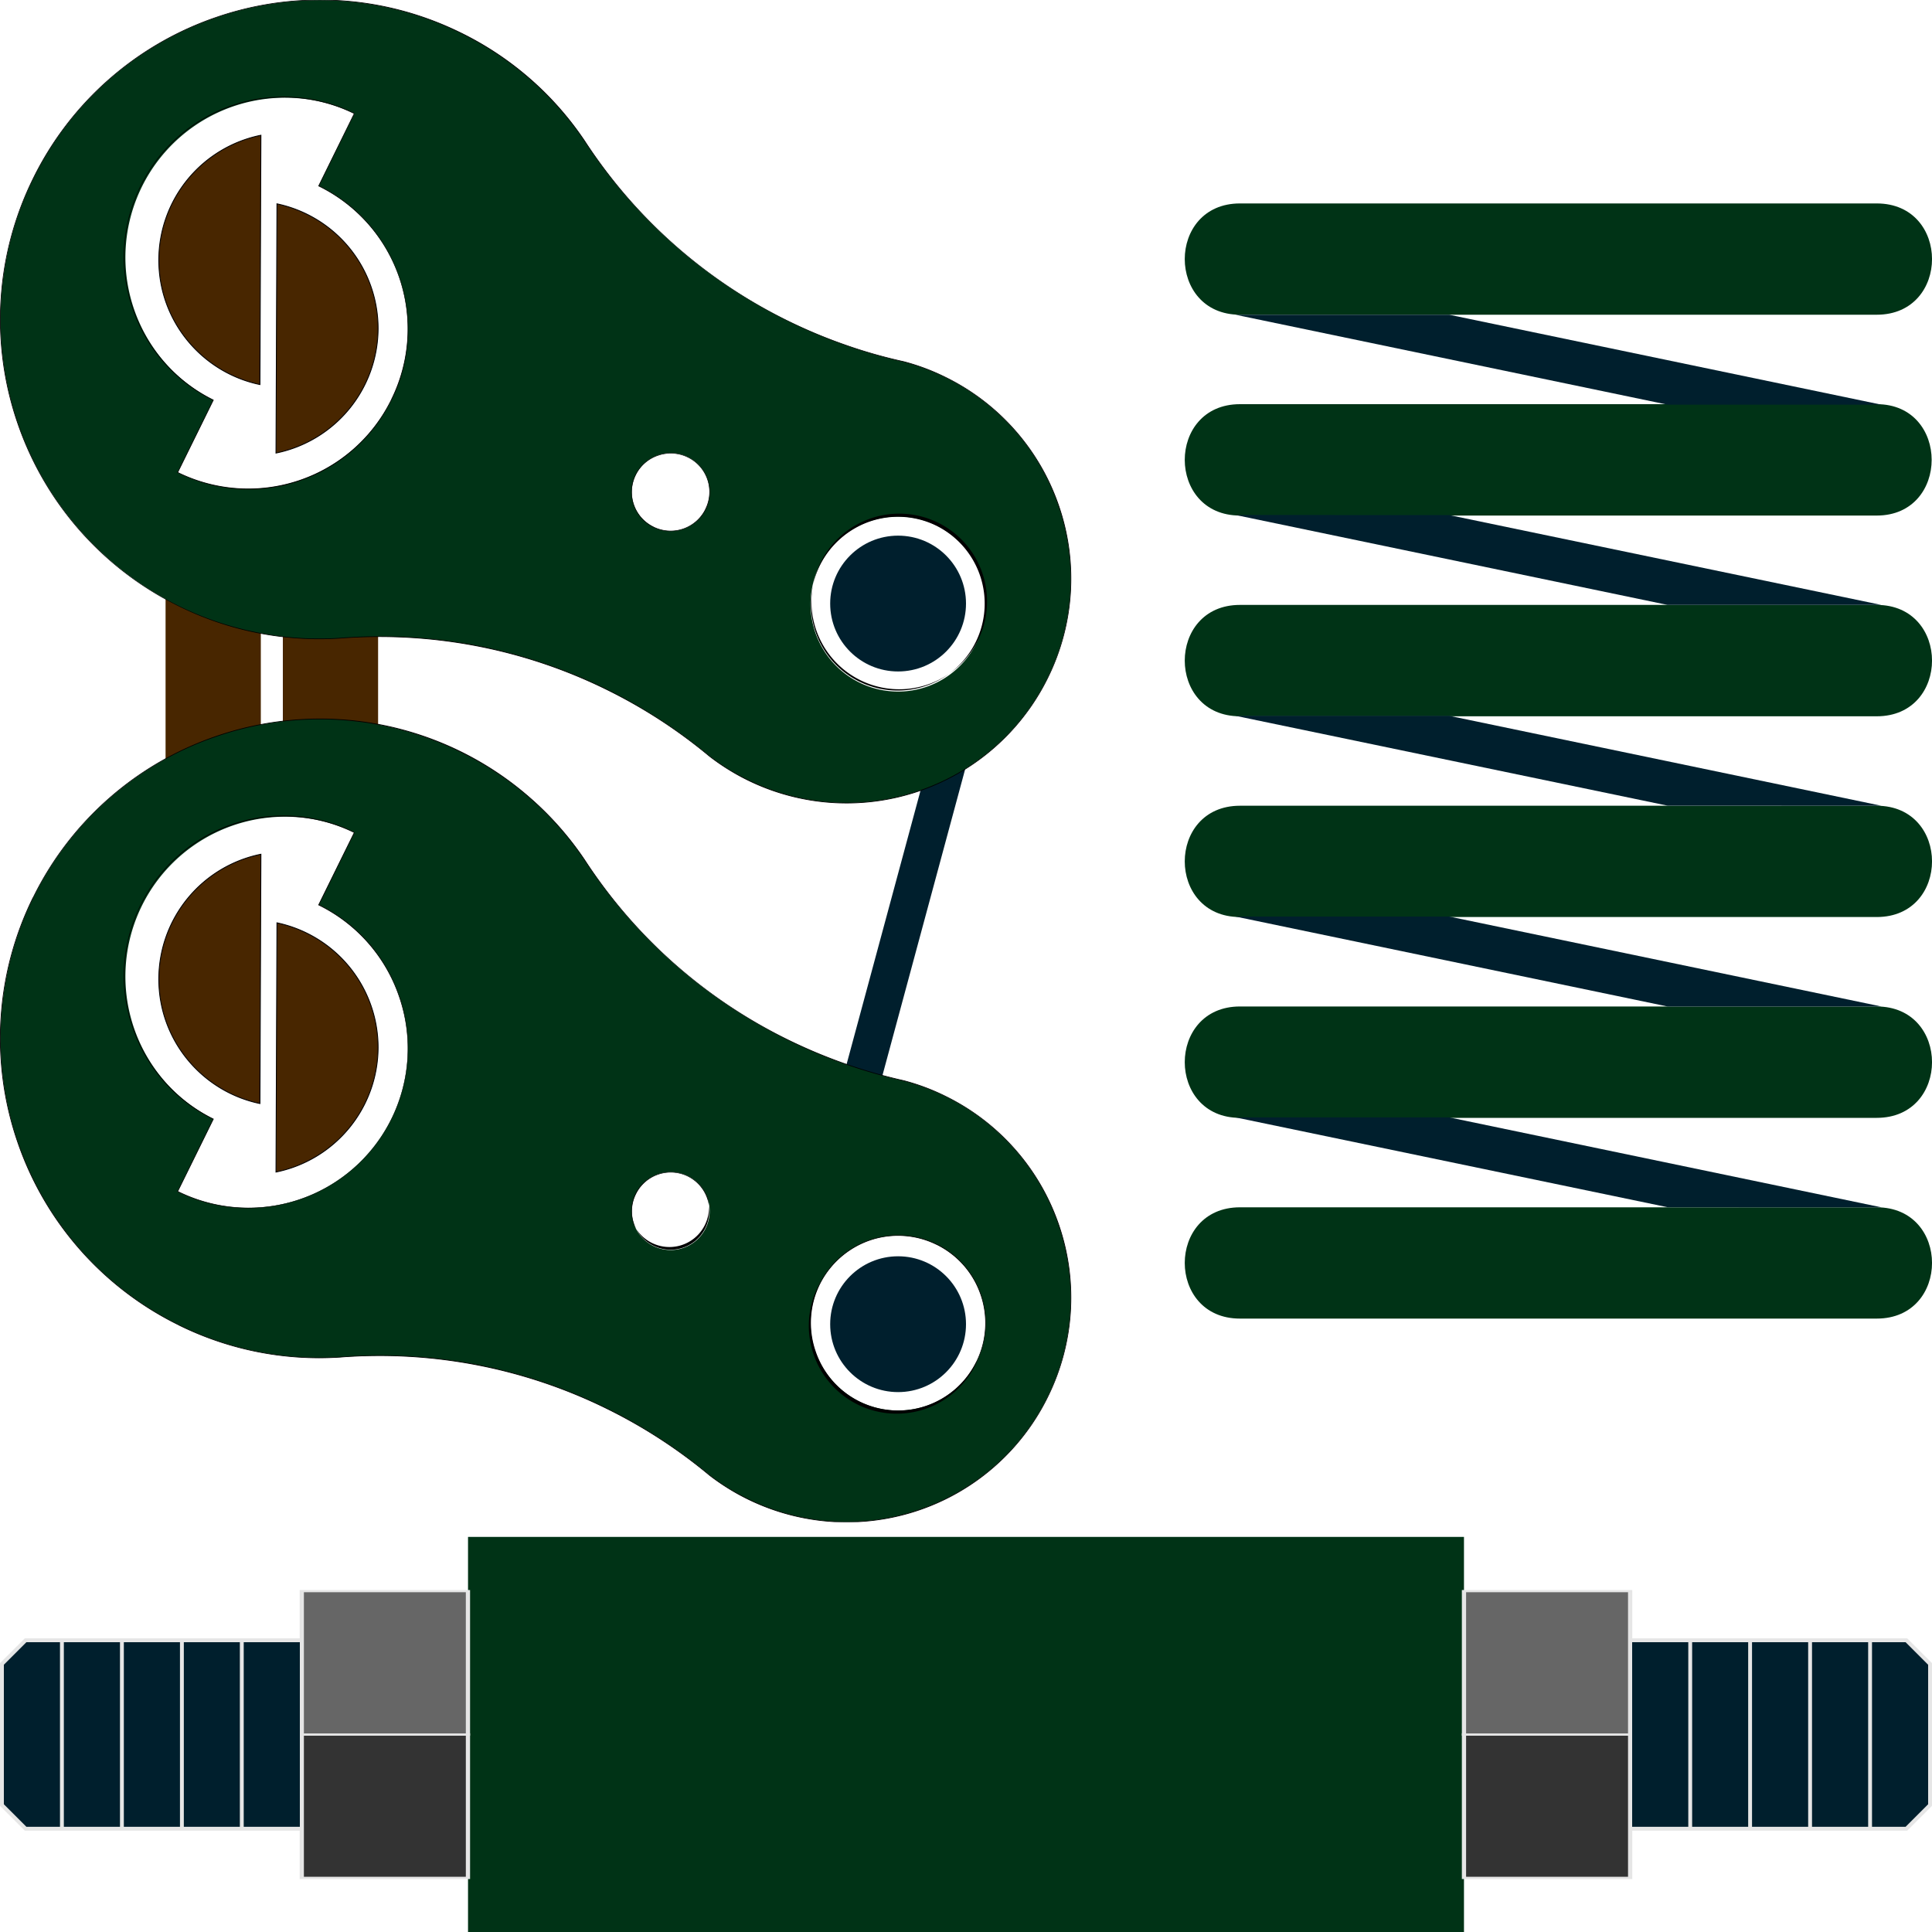 <svg xmlns="http://www.w3.org/2000/svg" xml:space="preserve" width="200" height="200" viewBox="0 0 2000 2000" shape-rendering="geometricPrecision" text-rendering="geometricPrecision" image-rendering="optimizeQuality" fill-rule="evenodd" clip-rule="evenodd"><defs><style>.prefix__str0,.prefix__str1{stroke-miterlimit:22.926}.prefix__str1{stroke:#e6e6e6;stroke-width:4}.prefix__str0{stroke:#000;stroke-width:.9}.prefix__fil1{fill:#001f2d}.prefix__fil2{fill:#003316}.prefix__fil4{fill:#333}.prefix__fil0{fill:#482600}.prefix__fil5{fill:#666}.prefix__fil3{fill:#000;fill-rule:nonzero}</style></defs><g id="prefix__Layer_x0020_1"><path class="prefix__fil0" d="M171.4 557.7H270v273.6h-98.6zm121.4 0h98.6v273.6h-98.6z"/><path class="prefix__fil1" d="m972.1 747.4 37.5 10.1-122.3 452.8-37.5-10.2z"/><path class="prefix__fil2" d="M1084.7 701.5a232.2 232.2 0 0 1-350.3 81.3 530 530 0 0 0-106.4-69 529 529 0 0 0-276.4-53.1A330.6 330.6 0 1 1 605 145.6a529 529 0 0 0 210.8 186.6q58.5 28.7 119.6 42.2a232.3 232.3 0 0 1 149.3 327.1M848.4 585.3a90.6 90.6 0 1 1 162.6 80 90.6 90.6 0 0 1-162.6-80m-190.3-93.7a40.3 40.3 0 1 1 72.4 35.6 40.3 40.3 0 0 1-72.4-35.6m-474.2-2.5a165.3 165.3 0 0 0 146-296.7l36.9-74.9a165.3 165.3 0 0 0-146 296.6z"/><path class="prefix__fil3" d="M1085 701.7a232.4 232.4 0 0 1-350.8 81.4 534 534 0 0 0-106.3-69A532 532 0 0 0 351.6 661a328 328 0 0 1-166.7-33.4A330 330 0 0 1 17.7 437.3a330 330 0 0 1 16.4-252.7A330 330 0 0 1 224.4 17.4c29.5-10.1 60.4-16 91.7-17.4h30.4c44.1 2 88.5 13 130.6 33.7a328 328 0 0 1 128.2 111.7 529 529 0 0 0 269.2 211.2 514 514 0 0 0 61 17.4 227 227 0 0 1 43.5 16.3A232 232 0 0 1 1096.5 524a232 232 0 0 1-11.5 177.7M951.1 818.5a231.5 231.5 0 0 0 144.7-294.2 231 231 0 0 0-160.5-149.6 535 535 0 0 1-330.6-228.9A329 329 0 0 0 476.8 34.4 329 329 0 0 0 224.6 18C144.6 45.3 75 103 34.7 184.9a329 329 0 0 0-16.3 252.2 329 329 0 0 0 247.9 217.5q42.7 8.5 85.3 5.7c46.8-3.7 94.5-1.2 141.8 7.8a536 536 0 0 1 241.2 114.5q9.1 6.9 19 13.2 9.8 6 20.4 11.2a231 231 0 0 0 177.1 11.5m-103-233.4a90.9 90.9 0 1 1 163 80.3 90.9 90.9 0 0 1-163-80.3m52.5-45.3a91 91 0 0 0-51.9 45.6 90 90 0 0 0-4.4 68.9 90 90 0 1 0 125.2-110 90 90 0 0 0-68.9-4.5m-242.9-48.4a40.9 40.9 0 0 1 75.1 4.9 41 41 0 0 1-2 31v.1a41 41 0 0 1-54.4 18.5h-.1a40.7 40.7 0 0 1-18.6-54.5m23.7-19.8a39.8 39.8 0 0 0-4.9 73.6l.1.1a40 40 0 0 0 53.5-18.2v-.1a39.6 39.6 0 0 0-18.2-53.5 40 40 0 0 0-30.5-1.9m-497.7 17.7-.2-.2 36.8-74.8a165 165 0 0 1-83.3-95.1 165 165 0 0 1 8.2-126.5v-.1a165.3 165.3 0 0 1 221.7-75.4h.1l.2.2-36.8 74.9c40.9 20.2 69.7 55 83.3 95.1a165 165 0 0 1-8.1 126.5h-.1a165 165 0 0 1-221.7 75.5h-.1zm.7-.4a164.7 164.7 0 0 0 220.5-75.3v-.1a164.3 164.3 0 0 0-75.2-220.7v-.1l-.2-.2 36.8-74.8a164 164 0 0 0-125.7-8A164.5 164.5 0 0 0 137.7 319a164 164 0 0 0 83.3 94.8l.3.2z"/><path class="prefix__fil0 prefix__str0" d="M391.4 340.4A132 132 0 0 1 285.7 469l1-258a132 132 0 0 1 104.7 129.4zm-227-71.8c-.3 63.7 44.7 117 104.7 129.5l1-258.1a132 132 0 0 0-105.7 128.6z"/><path class="prefix__fil2" d="M1084.7 1445.8a232.2 232.2 0 0 1-350.3 81.3 530 530 0 0 0-106.4-69 529 529 0 0 0-276.4-53.1A330.6 330.6 0 1 1 605 889.9a529 529 0 0 0 210.8 186.6q58.5 28.7 119.6 42.2a232.3 232.3 0 0 1 149.3 327.1m-236.3-116.2a90.6 90.6 0 1 1 162.6 80 90.6 90.6 0 0 1-162.6-80m-190.3-93.7a40.3 40.3 0 1 1 72.4 35.6 40.3 40.3 0 0 1-72.4-35.6m-474.2-2.5a165.3 165.3 0 0 0 146-296.7l36.9-74.9a165.3 165.3 0 0 0-146 296.6z"/><path class="prefix__fil3" d="M1085 1446a232 232 0 0 1-196.1 129.6h-25.4a233 233 0 0 1-129.3-48.2 534 534 0 0 0-106.3-69 532 532 0 0 0-276.3-53.1A328 328 0 0 1 185 1372l-.1-.1a330 330 0 0 1-167.2-190.3A330 330 0 0 1 34 928.9h.1a330 330 0 0 1 190.3-167.2 330 330 0 0 1 324.2 63.8 328 328 0 0 1 56.7 64.2 528 528 0 0 0 210.6 186.5 540 540 0 0 0 119.6 42.1 227 227 0 0 1 43.5 16.3 232 232 0 0 1 117.5 133.7A232 232 0 0 1 1085 1446m-133.9 116.8a231.5 231.5 0 0 0 144.7-294.2A231 231 0 0 0 935.3 1119a535 535 0 0 1-330.6-228.9 329 329 0 0 0-127.9-111.4 329 329 0 0 0-252.2-16.3A329 329 0 0 0 34.7 929.1v.1a329 329 0 0 0-16.3 252.2c27.2 80 85 149.6 166.7 189.9h.1a327 327 0 0 0 166.4 33.3c46.8-3.7 94.5-1.2 141.8 7.8a536 536 0 0 1 241.2 114.5q9.1 6.9 19 13.2 9.8 6 20.4 11.2a231 231 0 0 0 177.1 11.5m-103-233.4a91 91 0 0 1 121.7-41.5h.1a91 91 0 0 1 41.4 121.7v.1a91 91 0 1 1-163.2-80.3m52.5-45.3a91 91 0 0 0-51.9 45.6 90 90 0 0 0-4.4 68.9 90 90 0 0 0 166.3 10.9l.1-.1a90 90 0 0 0 4.4-68.9 90 90 0 0 0-45.5-51.9h-.1a90 90 0 0 0-68.9-4.5m-242.9-48.4a40.9 40.9 0 0 1 75.1 4.9 40.9 40.9 0 0 1-77.1 26.2c-3.3-9.8-2.9-21 2-31.1m23.7-19.8a40 40 0 0 0-23 20.2 39.6 39.6 0 0 0 18.2 53.5 40 40 0 0 0 35.3-71.8 40 40 0 0 0-30.5-1.9m-497 17.3a164.7 164.7 0 0 0 228.7-201.3 164 164 0 0 0-83.4-94.8l-.3-.2 36.9-74.9a164 164 0 0 0-125.7-8 164.5 164.5 0 0 0-102.9 209.3 164 164 0 0 0 83.3 94.8l.3.2zm125.9 8.7a165 165 0 0 1-126.5-8.2l-.3-.2 36.8-74.9a165 165 0 0 1-83.3-95.1 165 165 0 0 1 8.2-126.5 165 165 0 0 1 221.7-75.5l.4.1-36.9 75c40.9 20.2 69.7 55 83.3 95.1a165.7 165.7 0 0 1-103.4 210.2"/><path class="prefix__fil0 prefix__str0" d="M391.4 1084.7a132 132 0 0 1-105.7 128.6l1-258a132 132 0 0 1 104.7 129.4zm-227-71.8c-.3 63.7 44.7 117 104.7 129.5l1-258.1a132 132 0 0 0-105.7 128.6z"/><circle class="prefix__fil1" cx="929.7" cy="624.8" r="70.3"/><circle class="prefix__fil1" cx="929.7" cy="1370.8" r="70.3"/><path class="prefix__fil2" d="M1283.6 1249.8h659.2c76.3 0 76.3 115.2 0 115.2h-659.2c-76.2 0-76.2-115.2 0-115.2m0-207.9h659.2c76.3 0 76.3 115.3 0 115.3h-659.2c-76.2 0-76.2-115.3 0-115.3m0-207.8h659.2c76.3 0 76.3 115.2 0 115.2h-659.2c-76.2 0-76.2-115.2 0-115.2m0-207.9h659.2c76.3 0 76.3 115.3 0 115.3h-659.2c-76.2 0-76.2-115.3 0-115.3m0-207.8h659.2c75.8 0 75.8 115.3 0 115.3h-659.2c-76.2 0-76.2-115.3 0-115.3m0-207.8h659.2c76.3 0 76.3 115.2 0 115.2h-659.2c-76.2 0-76.2-115.2 0-115.2"/><path class="prefix__fil1" d="m1947.5 1249.8-447.3-93.1h-221.3l447.3 93zm0-207.9-447.3-93.1h-221.3l447.3 93.1zm0-207.8L1500.2 741h-221.3l447.3 93zm0-207.9-447.3-93-221.3-.1 447.3 93.1zm0-207.3-447.3-93.1h-221.3l447.3 93.1z"/><path class="prefix__fil2" d="M484.5 2000v-409h1031v409z"/><g id="prefix___412111472"><path class="prefix__fil4 prefix__str1" transform="matrix(0 -.576 1.095 0 312.4 1944)" d="M0 0h257.8v157.1H0z"/><path class="prefix__fil5 prefix__str1" transform="matrix(0 -.576 1.095 0 312.4 1795.6)" d="M0 0h257.8v157.1H0z"/></g><path class="prefix__fil1 prefix__str1" d="M64.1 1698v195.1H26.5L2 1868.6v-146.1l24.5-24.5zm248.3 0v195.1h-62.1V1698zm-62.1 0v195.1h-62V1698zm-62 0v195.1h-62.1V1698zm-62.1 0v195.1H64.1V1698z"/><g id="prefix___414500872"><path class="prefix__fil4 prefix__str1" transform="matrix(0 -.576 1.095 0 1515.5 1944)" d="M0 0h257.8v157.1H0z"/><path class="prefix__fil5 prefix__str1" transform="matrix(0 -.576 1.095 0 1515.5 1795.6)" d="M0 0h257.8v157.1H0z"/></g><path class="prefix__fil1 prefix__str1" d="M1935.9 1893.1V1698h37.6l24.5 24.5v146.1l-24.5 24.5zm-248.3 0V1698h62.1v195.1zm62.1 0V1698h62v195.1zm62 0V1698h62.1v195.1zm62.1 0V1698h62.1v195.1z"/></g></svg>